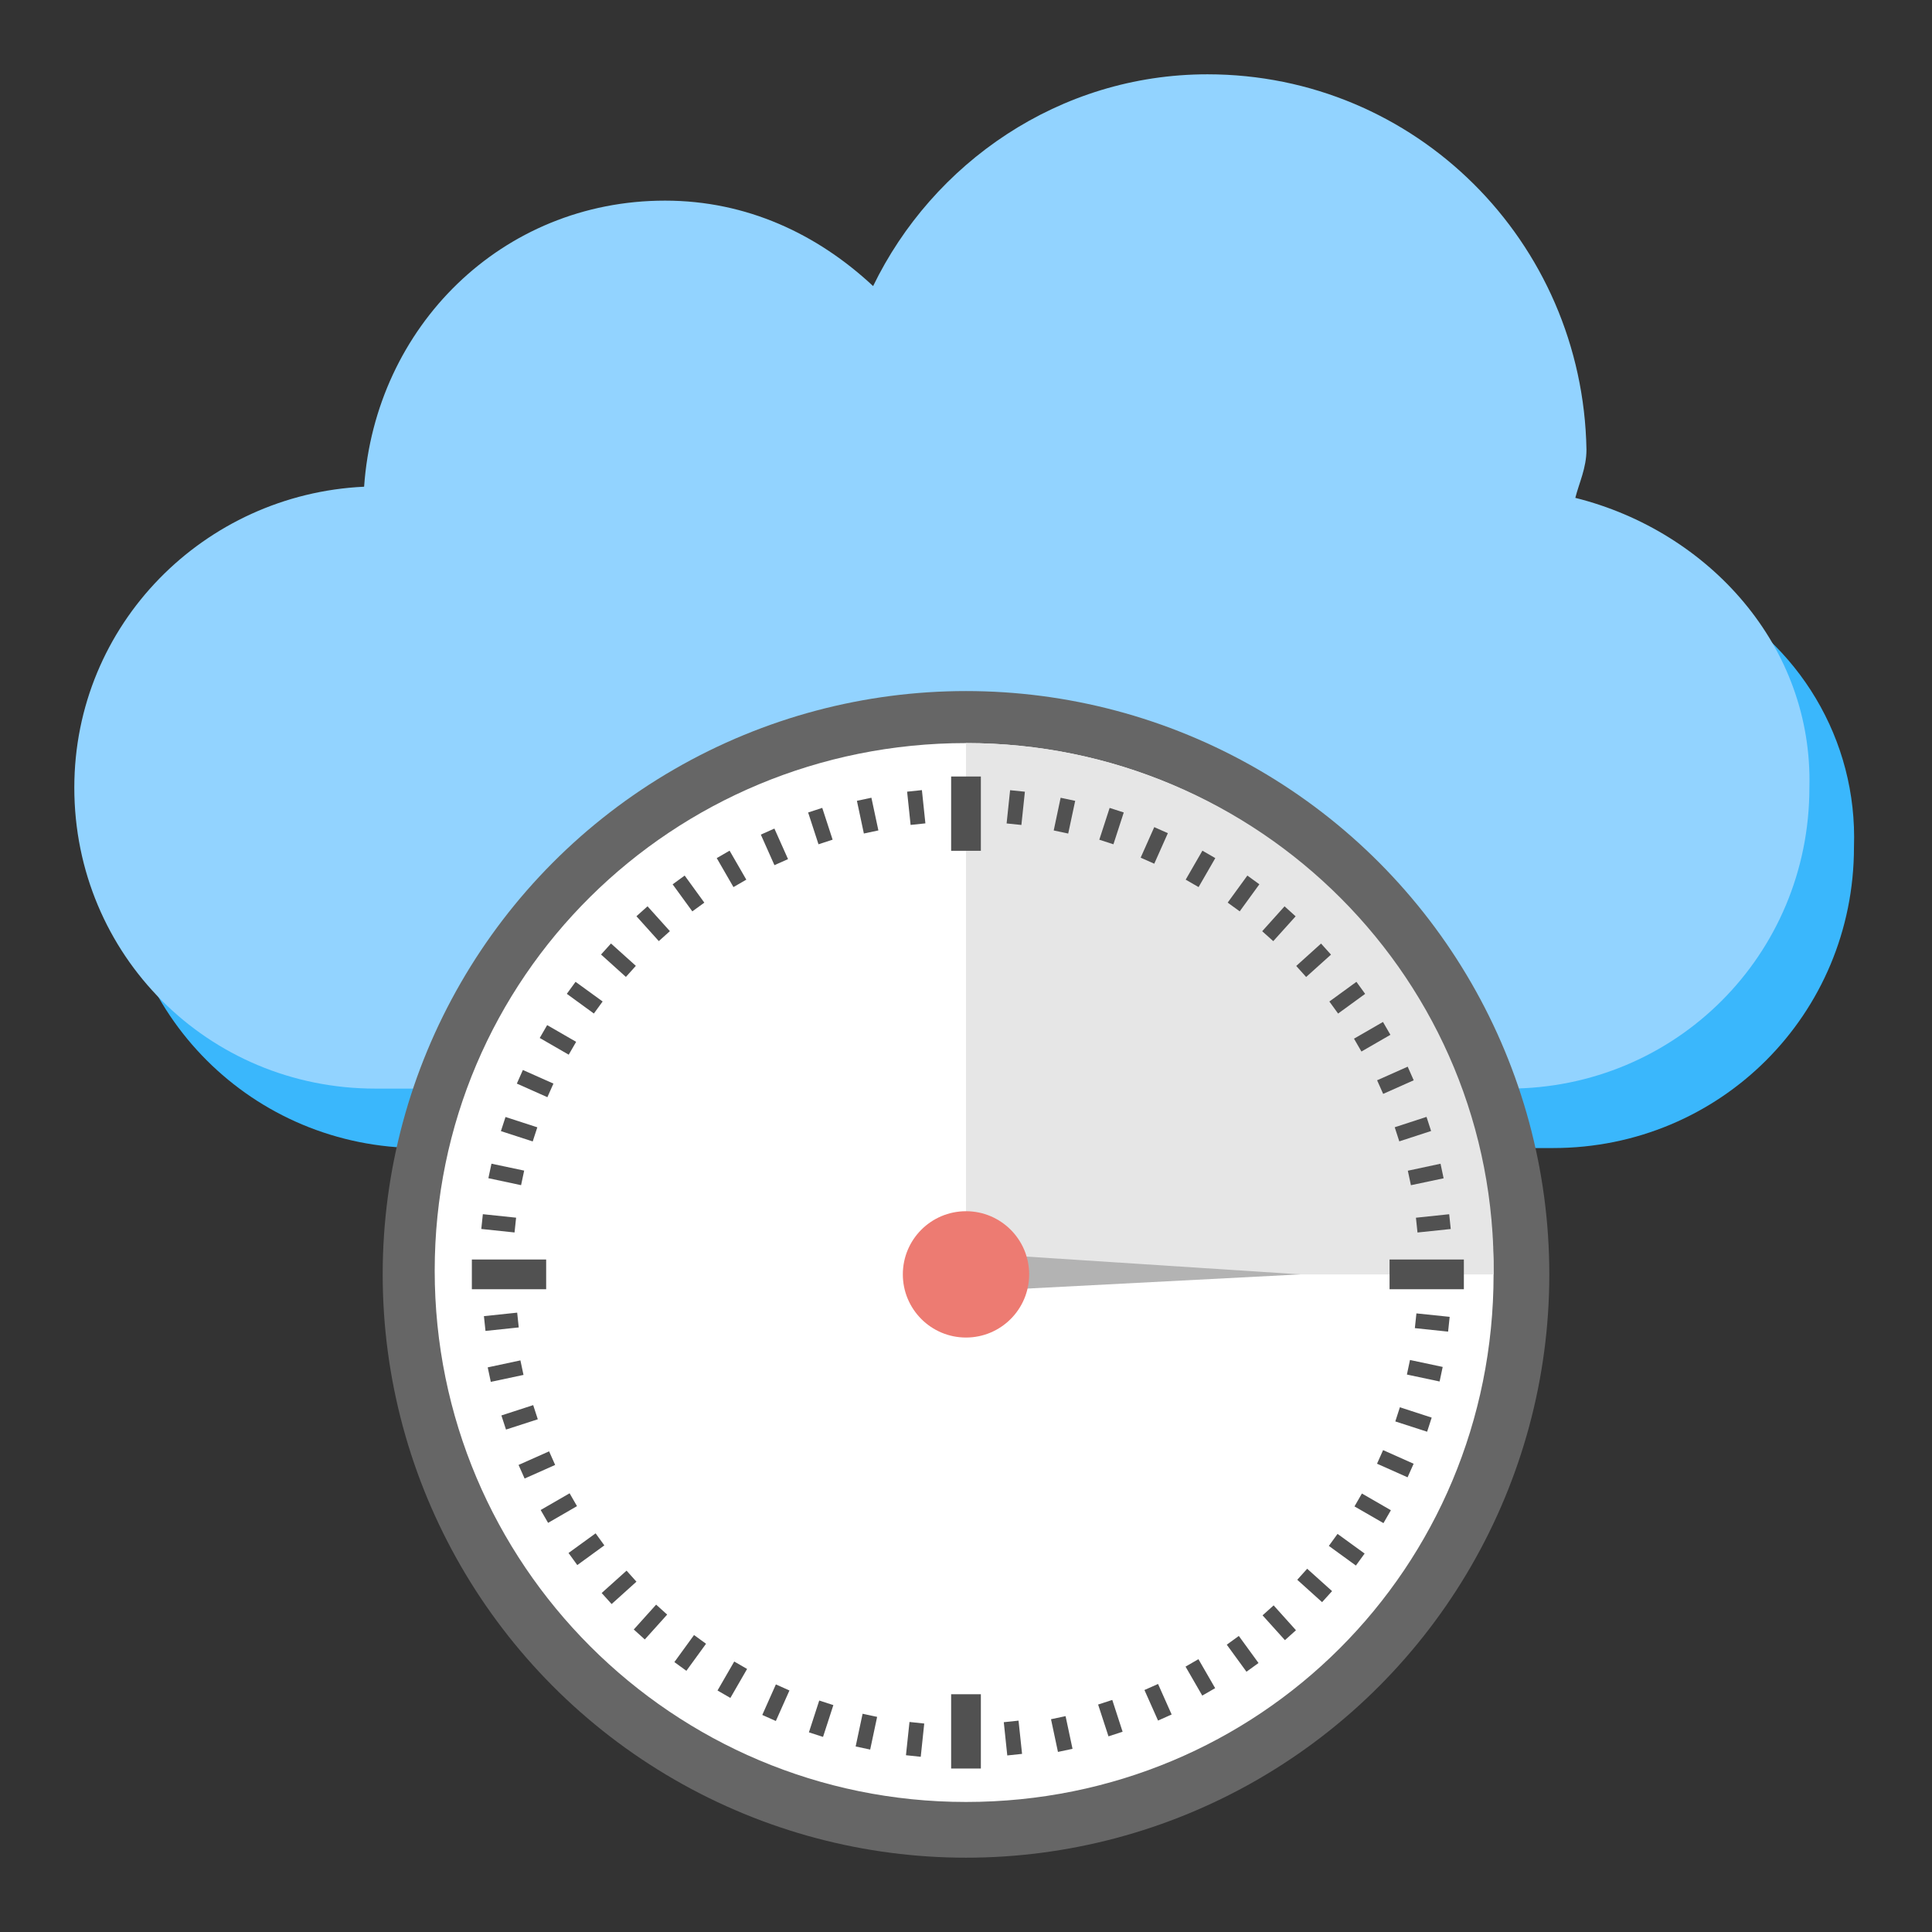 <svg xmlns="http://www.w3.org/2000/svg" xml:space="preserve" viewBox="0 0 52 52" id="cloud-uptime">
  <rect x="0" y="0" width="52" height="52" fill="#333333" stroke="none"/>
  <path fill="#3AB7FC" d="M45.9 16v5.1H3.4c-.1.6-.2 1.1-.2 1.7 0 4.5 3.6 8.1 8.1 8.1h30.5c4.5 0 8.1-3.6 8.1-8.1.1-2.9-1.5-5.5-4-6.8z"></path>
  <path fill="#92D3FF" d="M42.4 13.4c.1-.4.3-.8.3-1.3C42.6 6.5 38.1 2 32.5 2c-4 0-7.4 2.4-9 5.7-1.5-1.4-3.4-2.3-5.6-2.3-4.4 0-7.8 3.4-8.1 7.7-4.3.2-7.8 3.7-7.8 8.1 0 4.5 3.6 8.1 8.1 8.1h30.5c4.5 0 8.1-3.6 8.1-8.1.1-3.8-2.7-6.9-6.3-7.8z"></path>
  <circle cx="26" cy="34.3" r="15.7" fill="#666"></circle>
  <path fill="#FFF" d="M26 48.5c-7.9 0-14.3-6.4-14.3-14.3S18.1 20 26 20s14.2 6.4 14.2 14.3S33.9 48.5 26 48.5z"></path>
  <path fill="#E6E6E6" d="M26 20v14.3h14.2C40.3 26.4 33.9 20 26 20z"></path>
  <path fill="#515151" d="m13.962 35.728-.895.094-.042-.398.895-.094zM38.152 33.173l-.042-.398.895-.094.042.398zM14.09 37.006l-.88.187-.083-.39.88-.188zM37.975 31.9l-.083-.39.88-.188.083.392zM14.475 38.2l-.856.277-.124-.38.856-.278zM37.662 30.72l-.123-.38.856-.279.123.38zM14.942 39.429l-.822.366-.163-.366.822-.366zM37.228 29.442l-.163-.366.823-.366.162.366zM15.53 40.538l-.778.45-.2-.346.779-.45zM36.643 28.302l-.2-.346.78-.45.2.346zM16.266 41.594l-.728.53-.236-.325.729-.529zM36.015 27.28l-.235-.324.728-.53.235.324zM17.13 42.571l-.668.602-.268-.297.67-.602zM35.155 26.296l-.267-.297.668-.603.268.298zM17.957 43.457l-.602.669-.297-.268.602-.669zM34.27 25.331l-.298-.267.602-.67.298.269zM19.003 44.242l-.529.728-.323-.235.529-.728zM33.367 24.529l-.324-.235.53-.728.323.235zM20.108 44.92l-.45.78-.346-.2.45-.78zM32.26 23.876l-.347-.2.45-.78.347.2zM21.248 45.499l-.366.822-.365-.163.366-.822zM31.067 23.247l-.366-.163.366-.822.366.163zM22.43 45.893l-.278.856-.38-.123.278-.856zM29.968 22.724l-.38-.123.278-.856.38.123zM23.608 46.21l-.187.88-.391-.084.187-.88zM28.751 22.435l-.39-.083.186-.88.392.083zM24.876 46.389l-.094.895-.398-.042.095-.895zM27.491 22.204l-.398-.041.094-.895.398.041zM27.414 46.311l.095.895-.398.042-.094-.895zM24.907 22.161l-.398.042-.094-.895.398-.042zM28.68 46.19l.187.88-.392.083-.187-.88zM23.642 22.351l-.391.083-.187-.88.39-.083zM29.937 45.754l.278.856-.38.124-.279-.856zM22.41 22.6l-.38.124-.279-.856.38-.124zM31.169 45.324l.366.822-.366.163-.366-.822zM21.21 23.123l-.366.163-.366-.822.365-.163zM32.256 44.657l.45.78-.347.2-.45-.78zM20.087 23.676l-.346.2-.45-.78.346-.2zM33.343 44.032l.53.728-.324.235-.53-.728zM18.957 24.295l-.323.235-.53-.728.324-.236zM34.28 43.209l.601.669-.297.267-.602-.668zM18.03 25.062l-.298.268-.602-.669.298-.268zM35.183 42.223l.67.602-.269.297-.668-.602zM17.114 25.996l-.268.298-.669-.603.268-.297zM36 41.285l.729.529-.235.323-.728-.529zM16.22 26.955l-.236.324-.728-.53.235-.323zM36.656 40.198l.78.45-.2.347-.78-.45zM15.507 28.041l-.2.346-.78-.45.2-.346zM37.226 39.03l.822.367-.163.365-.822-.366zM14.896 29.165l-.163.366-.822-.366.162-.366zM37.678 37.877l.856.278-.123.38-.856-.277zM14.462 30.342l-.124.38-.856-.278.124-.38zM37.95 36.604l.88.187-.083.392-.88-.187zM14.108 31.507l-.083.392-.88-.188.083-.39zM38.123 35.35l.895.093-.042.398-.895-.094zM13.891 32.774l-.042.398-.895-.094.042-.398zM12.7 33.9h2v.8h-2zM37.4 33.9h2v.8h-2zM25.6 45.6h.8v2h-.8zM25.6 20.9h.8v2h-.8z"></path>
  <path fill="#B3B3B3" d="m27.3 34.7 7.7-.4-7.7-.5z"></path>
  <circle cx="26" cy="34.3" r="1.7" fill="#ED7B72"></circle>
</svg>
